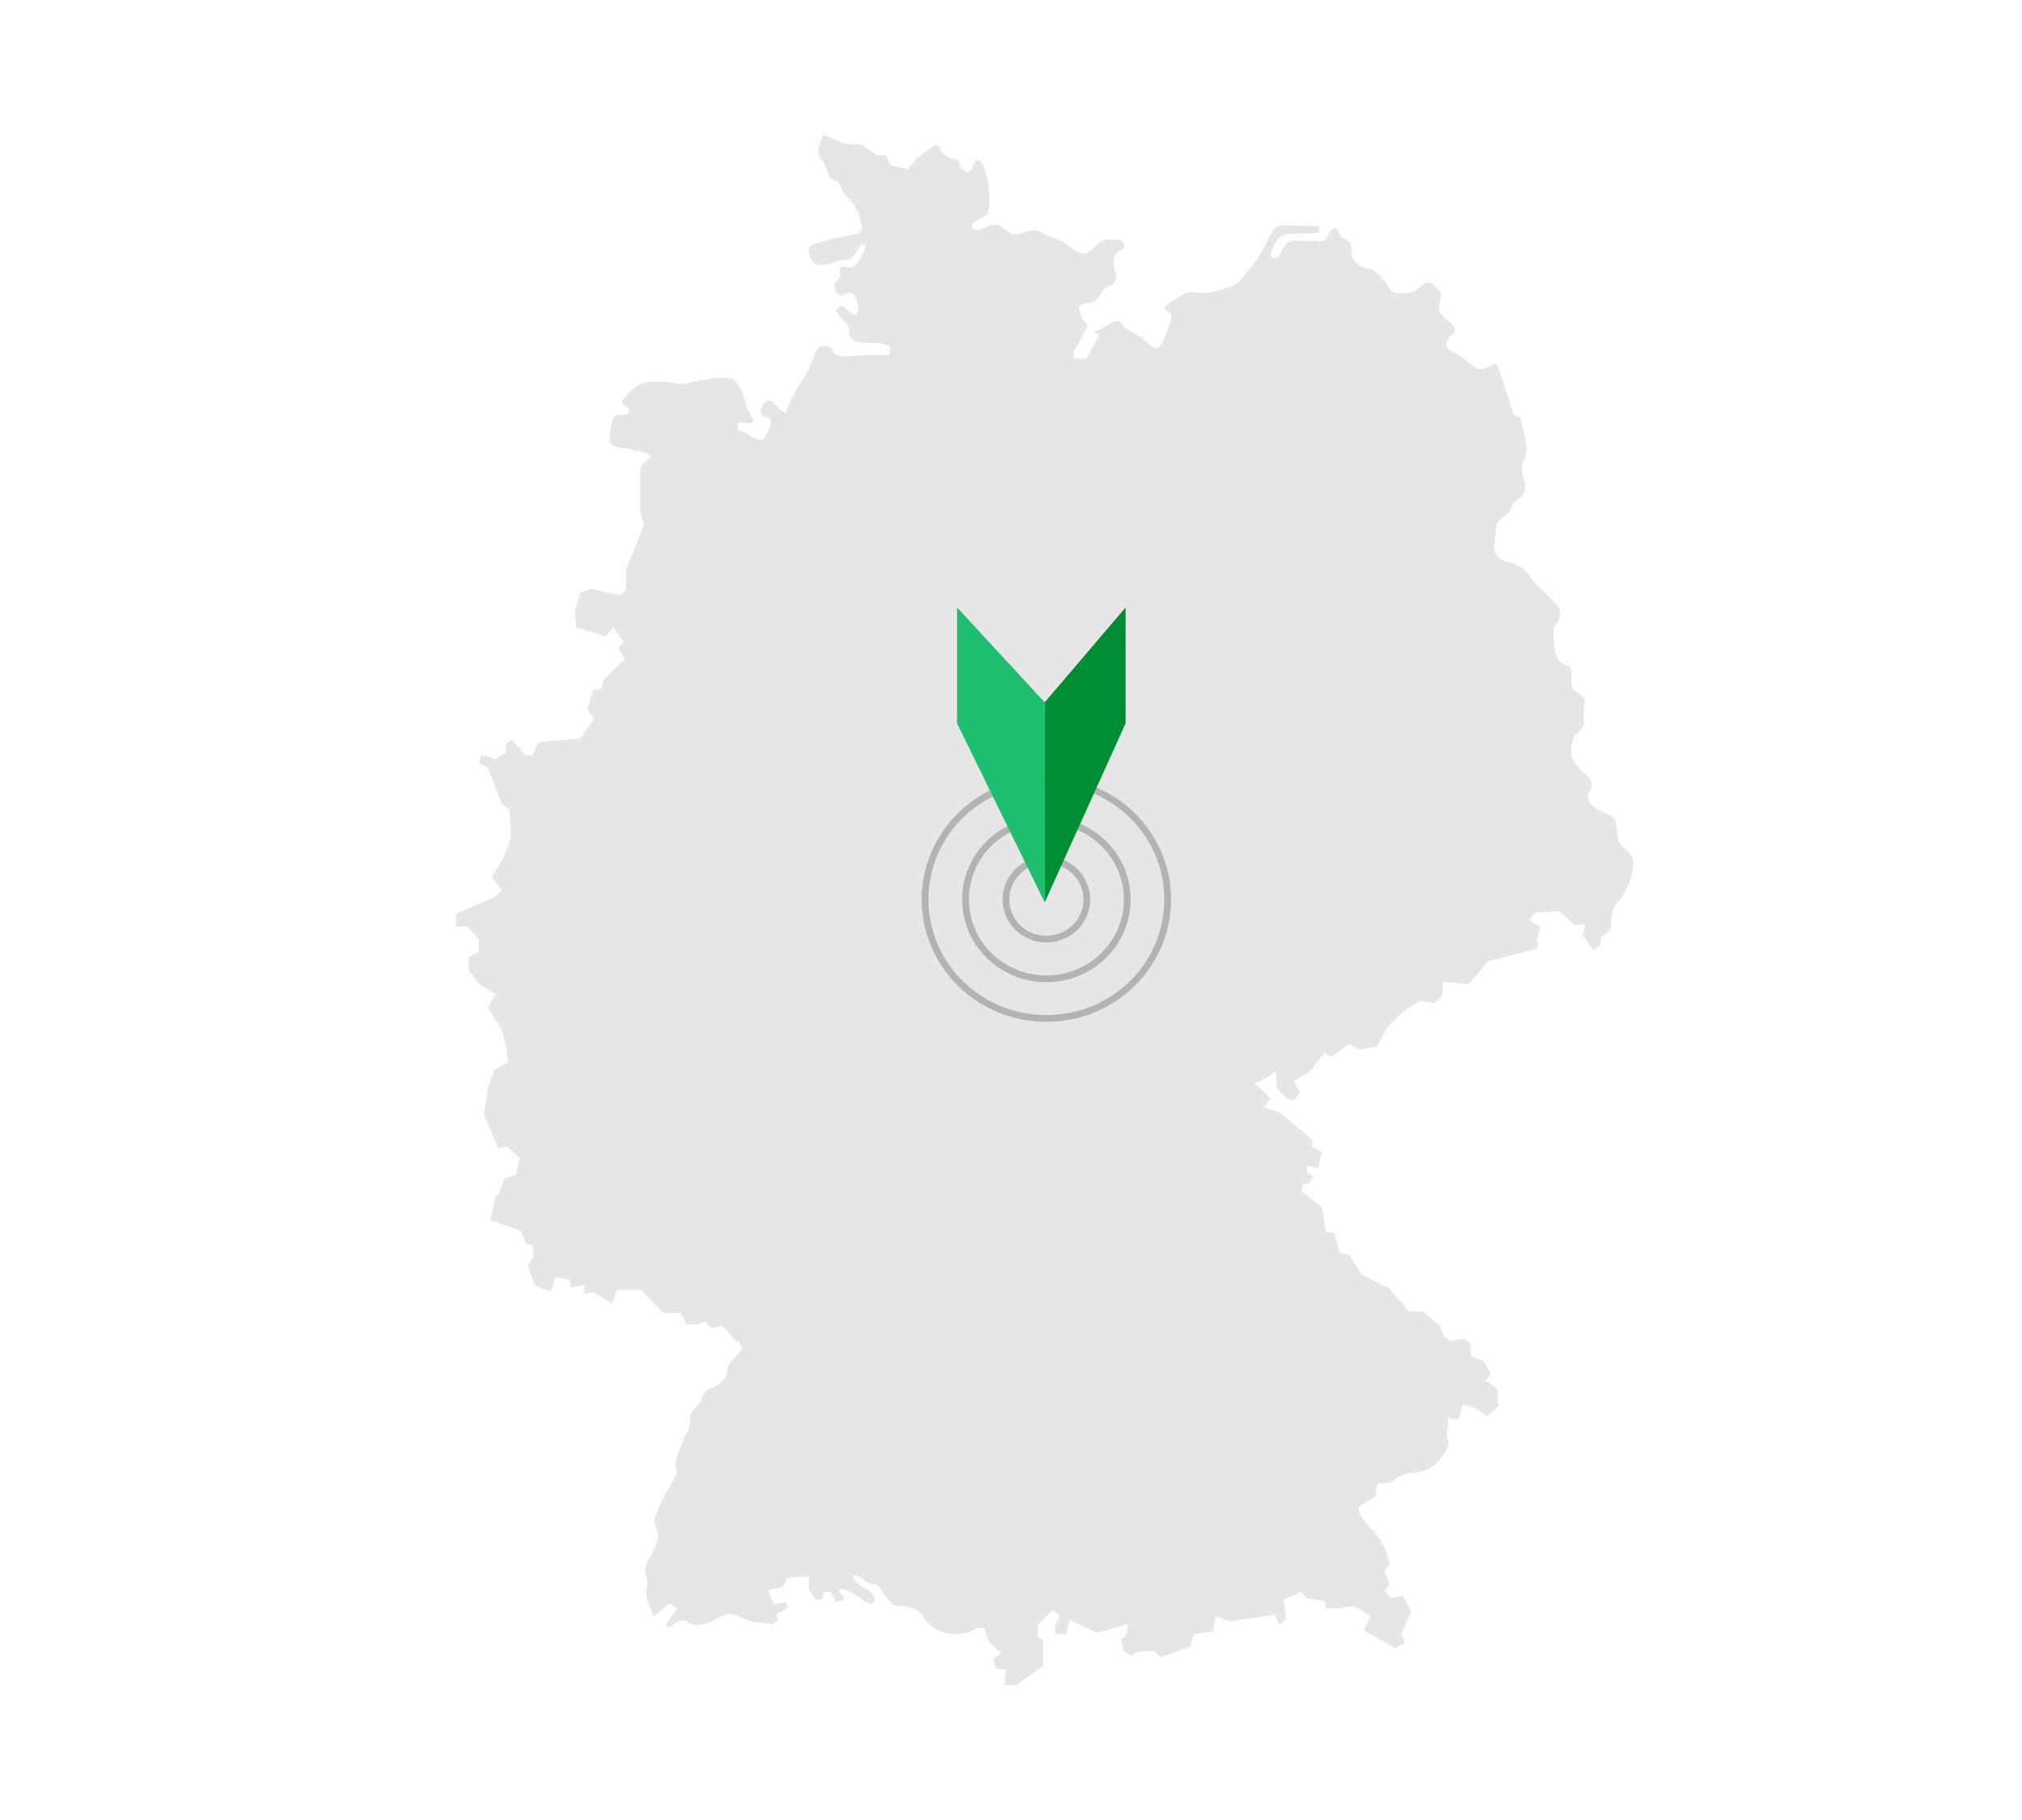 <?xml version="1.0" encoding="utf-8"?>
<!-- Generator: Adobe Illustrator 16.0.0, SVG Export Plug-In . SVG Version: 6.00 Build 0)  -->
<!DOCTYPE svg PUBLIC "-//W3C//DTD SVG 1.1//EN" "http://www.w3.org/Graphics/SVG/1.1/DTD/svg11.dtd">
<svg version="1.1" id="Layer_1" xmlns="http://www.w3.org/2000/svg" xmlns:xlink="http://www.w3.org/1999/xlink" x="0px" y="0px"
	 width="300px" height="270px" viewBox="0 0 300 270" enable-background="new 0 0 300 270" xml:space="preserve">
<g id="g3385" transform="translate(-198.487,290.975)">
</g>
<g id="Ebene_1_1_">
	<path fill="#E6E6E6" d="M242.237,127.41c-0.19-0.949-1.708-1.708-2.087-2.657c-0.38-0.949,0-3.036-0.949-3.606
		c-0.949-0.569-3.416-1.139-3.605-2.847c0-0.949,0.568-0.949,0.568-1.897c0-1.139-1.328-1.518-1.707-2.277
		c-0.569-0.759-1.518-1.518-1.328-2.657c0-0.759,0.189-2.087,0.759-2.657c0.38-0.379,1.139-0.759,1.139-1.708
		c0-0.759-0.19-1.328,0-2.277c0.189-0.949,0.38-1.139-0.759-1.898c-1.139-0.759-1.139-0.759-1.139-2.087
		c0-1.328,0.189-1.897-0.57-2.087c-0.758-0.189-1.707-0.759-1.896-2.467c-0.191-1.898-0.381-3.036,0.189-3.605
		c0.567-0.569,0.949-1.898,0.189-2.847c-0.76-1.139-3.228-3.036-3.796-3.985c-0.57-0.949-1.898-2.277-3.416-2.467
		c-1.328-0.189-2.467-1.328-2.088-2.846c0.189-1.518,0.189-3.226,0.949-3.605c0.76-0.38,1.328-0.949,1.518-1.519
		c0.19-0.569,0.38-0.949,0.949-1.328c0.569-0.19,1.139-0.949,1.139-1.897c0-0.95-0.759-2.088-0.379-3.417l0,0
		c0.379-0.759,0.568-1.518,0.568-2.277c0-0.569-0.189-0.949-0.189-1.518l0,0l-0.759-3.036l-0.949-0.379c0,0-2.087-6.642-2.467-7.401
		c-0.38-0.759-1.897,1.328-3.226,0.379c-0.76-0.569-2.657-2.087-3.605-2.467c-0.949-0.38-0.949-1.518,0-2.277
		c0.948-0.759,0.568-1.518-0.76-2.467c-1.328-1.139-1.139-1.708-0.759-3.037c0.19-1.328-0.38-1.138-1.139-2.087
		c-0.569-0.569-1.139-0.189-1.708,0.19s-0.759,0.949-2.656,1.139c-2.277,0.19-1.898-0.949-3.605-2.657
		c-1.709-1.708-1.709-0.759-2.657-1.329c-0.948-0.569-1.519-1.138-1.519-2.467c0-1.328-0.379-1.328-1.139-1.708
		c-0.758-0.379-0.568-0.759-0.948-1.328s-1.139,0.19-1.328,0.759c-0.19,0.569-0.569,1.139-1.708,0.949c-1.139,0-1.518,0-3.036,0
		c-1.519-0.19-1.708,0.759-2.277,1.708c-0.38,0.759-0.759,0.949-1.329,0.759c-0.568-0.379,0.19-1.897,0.949-2.847
		c0.76-0.759,2.467-0.759,4.555-0.759c1.708,0,1.518-0.19,1.518-0.759s-0.948-0.189-3.605-0.379c-2.656-0.19-2.846,0-3.605,1.328
		c-0.948,1.708-2.087,4.175-3.035,4.934c-0.76,0.759-0.949,1.329-1.709,2.087c-1.328,0.949-1.707,0.759-3.226,1.329
		c-1.52,0.379-2.278,0.379-3.417,0.189c-1.138-0.189-1.897,0.569-3.226,1.329c-1.328,0.759-1.328,1.328-0.569,1.519
		c0.38,0.19,0.569,0.949,0.38,1.518c-0.19,0.379-0.38,0.949-0.57,1.518c0,0.19-0.189,0.569-0.379,0.759c0,0,0,0,0,0.189
		c-0.189,0.19-0.189,0.38-0.38,0.759c-0.759,1.328-1.328,0.569-2.467-0.379c-0.19,0-0.38-0.19-0.38-0.38
		c-0.948-0.569-2.087-1.139-3.035-1.897c-0.381-1.518-2.088,0-3.606,0.759c-0.38,0.19-0.569,0.19-0.759,0.19l0.949,0.379
		l-1.898,3.606h-1.897v-0.759c0-0.19,0-0.379,0.19-0.569l1.896-3.605c-0.379-0.379-0.758-0.759-0.948-1.329
		c-0.38-0.759-0.759-1.708,0.569-1.898c1.328,0,1.708-0.569,2.088-1.139c0.379-0.569,0.379-0.949,1.518-1.518
		s1.139-1.328,0.76-2.467c-0.381-1.139-0.19-1.898,0.568-2.657c0.57-0.569,1.139-0.19,0.76-1.139
		c-0.38-0.949-1.139-0.379-2.088-0.569s-1.518,0.379-2.656,1.518c-1.519,1.139-2.277,0.19-3.605-0.759
		c-1.139-0.949-2.467-0.949-3.605-1.708c-0.949-0.759-1.898-0.379-3.227,0s-1.708,0-2.656-0.759
		c-0.949-0.759-1.519-0.569-2.467-0.189c-0.949,0.379-1.709,0.759-2.088,0.189c-0.569-0.759,0.759-1.138,1.707-1.708
		c0.949-0.569,0.76-2.088,0.76-3.606c-0.189-1.708-0.569-3.605-1.139-4.364c-0.759-0.949-1.139,0-1.518,0.949
		c-0.38,0.949-1.709,0-1.709-0.759c0-0.759-0.757-0.759-1.518-0.949c-0.759-0.379-1.139-0.569-1.518-1.518
		c-0.57-0.949-1.139,0-2.277,0.759c-1.139,0.759-2.467,2.467-2.467,2.467l-2.467-0.569l-0.76-1.518h-1.328l-2.088-1.518l-2.656-0.19
		L122.113,20c-0.948,2.467-0.759,2.847-0.379,3.416c0.379,0.569,0.568,0.759,0.949,1.897c0.379,1.139,0.758,1.329,1.139,1.519
		c0.568,0,0.568,0.189,1.138,1.328s1.519,1.708,1.897,2.467c0.57,0.949,0.76,1.898,0.949,2.657c0.379,1.139-0.189,1.329-2.088,1.708
		c-0.189,0-0.379,0.19-0.759,0.19c0,0,0,0-0.189,0c-1.708,0.379-1.897,0.379-3.796,0.949c-1.328,0.379-1.139,1.329-0.568,2.467
		c0.948,1.518,3.226,0.19,4.554,0c1.519,0,1.708-0.569,2.277-1.518s0.569-0.949,0.948-0.759c0.57,0.379,0,0.759-0.568,2.087
		c-0.57,1.138-1.328,1.518-2.277,1.138c-0.949-0.189-0.76,0.569-0.76,0.949c0.19,0.379,0.19,0.569-0.379,1.139
		s-0.379,1.138-0.189,1.518c0.379,0.759,0.759,0.759,1.518,0.379c0.76-0.379,1.518,0,1.708,1.708
		c0.38,1.898-0.759,1.708-1.708,0.569c-0.569-0.569-0.949-0.569-1.328,0c-0.379,0.57,0.569,1.329,1.328,2.088
		c0.76,0.759,0.189,1.897,0.949,2.467c0.759,0.759,3.226,0.379,4.175,0.569c0.759,0.19,1.138,0.19,1.328,0.569v1.139h-0.19
		c-2.276,0-3.984,0-5.882,0.189c-1.897,0.19-2.087-0.379-2.277-0.759s-0.38-0.759-1.519-0.759c-0.948,0-1.328,1.518-1.897,2.847
		c-0.569,1.518-1.138,2.087-1.708,3.036v0.19c-0.379,0.379-0.568,0.949-0.95,1.518l0,0l0,0l0,0
		c-0.378,0.759-0.757,1.708-0.948,2.467c-0.759-0.569-1.519-1.139-1.708-1.518c-0.379-0.569-1.328-0.759-1.897,0.569
		c-0.569,1.328,0.38,1.328,0.948,1.518c0.57,0.19,0.57,0.949-0.189,2.467c-0.568,1.519-1.897,0.569-2.467,0.19
		s-0.949-0.569-1.328-0.569c-0.189-0.19-0.76-0.19-0.569-0.569c0-0.759,0-0.759,0.759-0.759c0.76,0,1.139,0.189,1.519,0
		c0.38-0.38-0.949-1.898-1.139-3.037c-0.19-1.139-0.569-1.897-1.329-3.036c-0.948-1.328-6.072,0-7.021,0.19
		c-0.949,0.189-1.519,0.189-2.277,0c-1.139-0.19-1.139-0.19-3.226-0.19c-2.088,0-3.416,1.708-3.985,2.277
		c-0.759,0.949-0.38,0.949,0.189,1.328c0.38,0.19,0.38,0.19,0.38,0.759s-0.38,0.569-1.519,0.569c-1.138,0-1.138,2.087-1.329,3.605
		c-0.19,1.518,2.847,1.139,5.503,2.087c0.76,0.19,0.569,0.759,0,1.139c-0.568,0.189-0.759,0.759-0.949,1.328
		c0,0.759,0,6.073,0,6.073l0.57,2.087l-2.657,6.642v3.036l-0.948,0.759l-4.176-0.949l-1.707,0.569l-0.76,2.657l0.189,2.467
		l4.365,1.329l1.139-1.329l1.518,2.087l-0.759,0.949l0.949,1.708l-3.226,3.036l-0.191,1.329l-1.328,0.189l-0.759,2.847l0.948,1.518
		l-2.087,2.847l-6.263,0.569l-0.759,1.897h-1.139l-1.898-2.277l-0.948,0.569v1.329l-1.519,0.949l-2.087-0.569l-0.38,1.139
		l1.328,0.759l2.088,5.313l1.139,0.949l0.189,3.986l-1.139,3.226l-1.707,2.657l1.518,2.088l-1.139,0.949l-5.693,2.467v1.896h1.709
		l1.707,1.898v1.898l-1.518,0.758v1.898l1.328,1.896l2.656,1.709l-1.139,1.896l2.088,3.416l0.76,3.037l0,0
		c0,0.379,0,0.949,0.189,1.328l-0.189-0.379l0.189,0.758l-2.088,1.139l-0.949,2.656l-0.568,3.987l2.087,4.934l1.329-0.189
		l1.896,1.707l-0.568,2.467l-1.709,0.57l-0.948,2.467h-0.38l-0.759,3.795h0.38l4.175,1.518l0.759,1.898l0.949,0.189l0.189,1.709
		l-0.949,1.328l1.139,3.035l2.277,0.76l0.76-2.088l2.087,0.379l0.19,1.139l2.087-0.379l-0.19,1.328l1.519-0.189l2.658,1.709
		l0.759-2.088h3.605l3.226,3.416h2.657l0.759,1.707h1.518l1.329-0.379l0.948,0.949l1.519-0.381l2.277,2.467l0.19-0.189l0.568,1.139
		c-0.379,0.379-0.949,1.139-1.328,1.518c-0.379,0.381-0.949,1.139-0.949,1.898s-0.568,1.328-1.328,1.898
		c-0.759,0.568-1.707,0.568-2.088,1.328c-0.379,0.758-0.379,1.139-0.948,1.707c-0.38,0.571-1.139,0.949-1.139,2.277
		c0,1.518-0.948,2.468-0.948,2.847c0,0.381-1.519,3.037-1.139,3.986c0.189,0.758,0.189,0.949-0.189,1.707
		c-0.381,0.57-2.277,3.986-2.468,4.744c-0.189,0.381-0.759,1.328-0.38,2.277c0.38,0.949,0.57,1.709,0,3.037
		c-0.568,1.328-1.707,2.846-1.518,3.984c0.379,1.139,0.379,1.898,0.189,2.656c-0.189,1.52,0.76,3.037,1.139,3.797l2.277-1.898
		l1.139,0.76l-1.708,2.467l0.569,0.379c0,0,1.708-1.518,2.467-0.949c0.76,0.57,1.518,0.76,2.847,0.381
		c1.519-0.381,2.847-1.898,4.364-1.33c1.519,0.57,2.467,1.139,3.605,1.139s1.898,0.381,1.898,0.381l0.948-0.76l-0.38-0.76
		l1.709-0.947l-0.191-0.949l-1.708,0.379l-0.949-2.088l2.277-0.568l0.571-1.328l3.226-0.189v1.896l0.948,1.518h0.949l0.379-1.137
		h0.949l0.76,1.518c0.568-0.189,1.139-0.189,1.139-0.57c0-0.568-0.76-0.758-0.57-1.139c0.19-0.568,1.139,0,2.277,0.57
		c0.949,0.568,2.088,1.707,2.657,1.328c0.38-0.189,0.38-0.949-0.38-1.707c-0.759-0.57-2.846-1.52-2.467-2.277
		c0.189-0.381,0.569-0.191,1.328,0.379c0.38,0.379,0.949,0.76,1.708,0.76s0.949,0.947,1.519,1.518
		c0.568,0.568,0.949,1.707,2.088,1.707c1.138,0,2.276,0.189,3.415,1.139c0.759,1.709,2.657,3.037,5.125,3.037
		c1.328,0,2.467-0.381,3.226-0.949h0.948l0.57,1.898l1.897,1.896l-1.139,0.949l0.38,1.328l1.518,0.189L149.061,250h1.708
		l3.985-2.846v-3.986l-0.76-0.189v-1.896l2.277-2.277l0.949,0.949l-0.76,1.518l0.189,1.139h1.519l0.569-2.088l3.985,1.898
		l4.744-1.328l-0.38,1.707l-0.759,0.568l0.38,1.709l1.139,0.76l0.759-0.57l2.657-0.189l0.948,0.949l4.364-1.52l0.569-1.896
		l2.847-0.379l0.379-2.277l2.089,0.758l6.643-0.949l0.758,1.52l0.949-0.949l-0.379-2.846l2.656-1.139l0.76,0.947l2.656,0.381
		l0.189,1.139h1.898l2.276-0.381l2.468,1.52l-0.949,2.086l4.555,2.658l1.518-0.76l-0.569-1.328l1.519-3.416l-1.328-2.277
		l-1.709,0.379l-0.948-1.139l0.759-0.947l-0.759-1.898l0.759-1.139c0,0-0.379-2.088-1.707-3.984
		c-0.949-1.328-3.986-3.797-2.468-4.744c1.519-0.949,2.087-0.949,2.087-1.52c0.19-0.568-0.189-1.518,0.76-1.707
		c0.949,0,1.518,0,1.897-0.379c0.38-0.381,1.708-1.139,2.657-1.139c0.948,0,2.846-0.381,3.984-1.709s1.708-2.467,1.519-3.035
		c-0.19-0.57-0.38-1.139-0.19-1.521c0.19-0.378,0.19-1.328,0-1.896l1.709,0.189l0.568-2.089c0,0,0.949,0,2.088,0.571
		c0.949,0.567,1.518,1.139,1.518,1.139l1.709-1.521l-0.19-2.656l-1.708-1.139l0.76-0.949l-0.949-1.896l-1.898-0.76l-0.189-1.896
		l-0.948-0.76l-1.897,0.379l-0.949-0.568l-0.76-1.709l-2.467-2.088h-2.087l-2.847-3.414l-4.175-2.088l-1.708-2.848l-1.518-0.379
		l-0.76-2.846l-1.328-0.381l-0.569-3.605l-3.036-2.277l0.189-1.139h0.949l0.569-1.137l-0.948-0.57l0.189-0.949l1.518,0.381
		l0.569-2.469l-1.519-0.758l0.19-0.949l-4.744-3.984l-2.467-0.949l0.948-1.328l-2.277-2.088v-0.189
		c1.139-0.379,2.088-0.95,3.037-1.71l0.189,2.467l1.328,1.521l1.139,0.379l0.949-1.139l-0.949-1.707l2.467-1.521l2.088-2.846
		l0.949,0.76l2.656-1.898l1.518,0.76l2.657-0.381l1.519-2.846l2.467-2.467l2.467-1.518l2.088,0.379l1.139-1.139l0.189-2.088
		l3.795,0.381l2.847-3.416l7.401-1.898l-0.19-1.328l0.569-1.898l-1.708-0.947l0.948-1.139l3.607-0.191l2.276,2.088l1.519-0.189
		l-0.38,1.707l1.519,2.088l1.139-0.758c0,0-0.19-0.949,0.38-1.33c0.568-0.379,1.328-0.947,1.139-1.707
		c0-0.76,0.189-2.656,1.139-3.416C241.099,132.912,242.807,128.928,242.237,127.41z M75.241,155.115L75.241,155.115L75.241,155.115
		L75.241,155.115c0-0.189,0-0.568,0-0.758c0,0,0,0,0-0.191C75.241,154.547,75.241,154.736,75.241,155.115z"/>
</g>
<ellipse fill="none" stroke="#B3B3B3" stroke-miterlimit="10" cx="155.25" cy="133.438" rx="12" ry="11.77"/>
<ellipse fill="none" stroke="#B3B3B3" stroke-miterlimit="10" cx="155.25" cy="133.438" rx="6" ry="5.885"/>
<ellipse fill="none" stroke="#B3B3B3" stroke-miterlimit="10" cx="155.25" cy="133.438" rx="18" ry="17.653"/>
<polygon fill="#1EBE6E" points="155,133.875 142,107.313 142,90.125 155,104.188 "/>
<polygon fill="#008E34" points="167,90.125 155,104.188 155,133.875 167,107.313 "/>
</svg>
